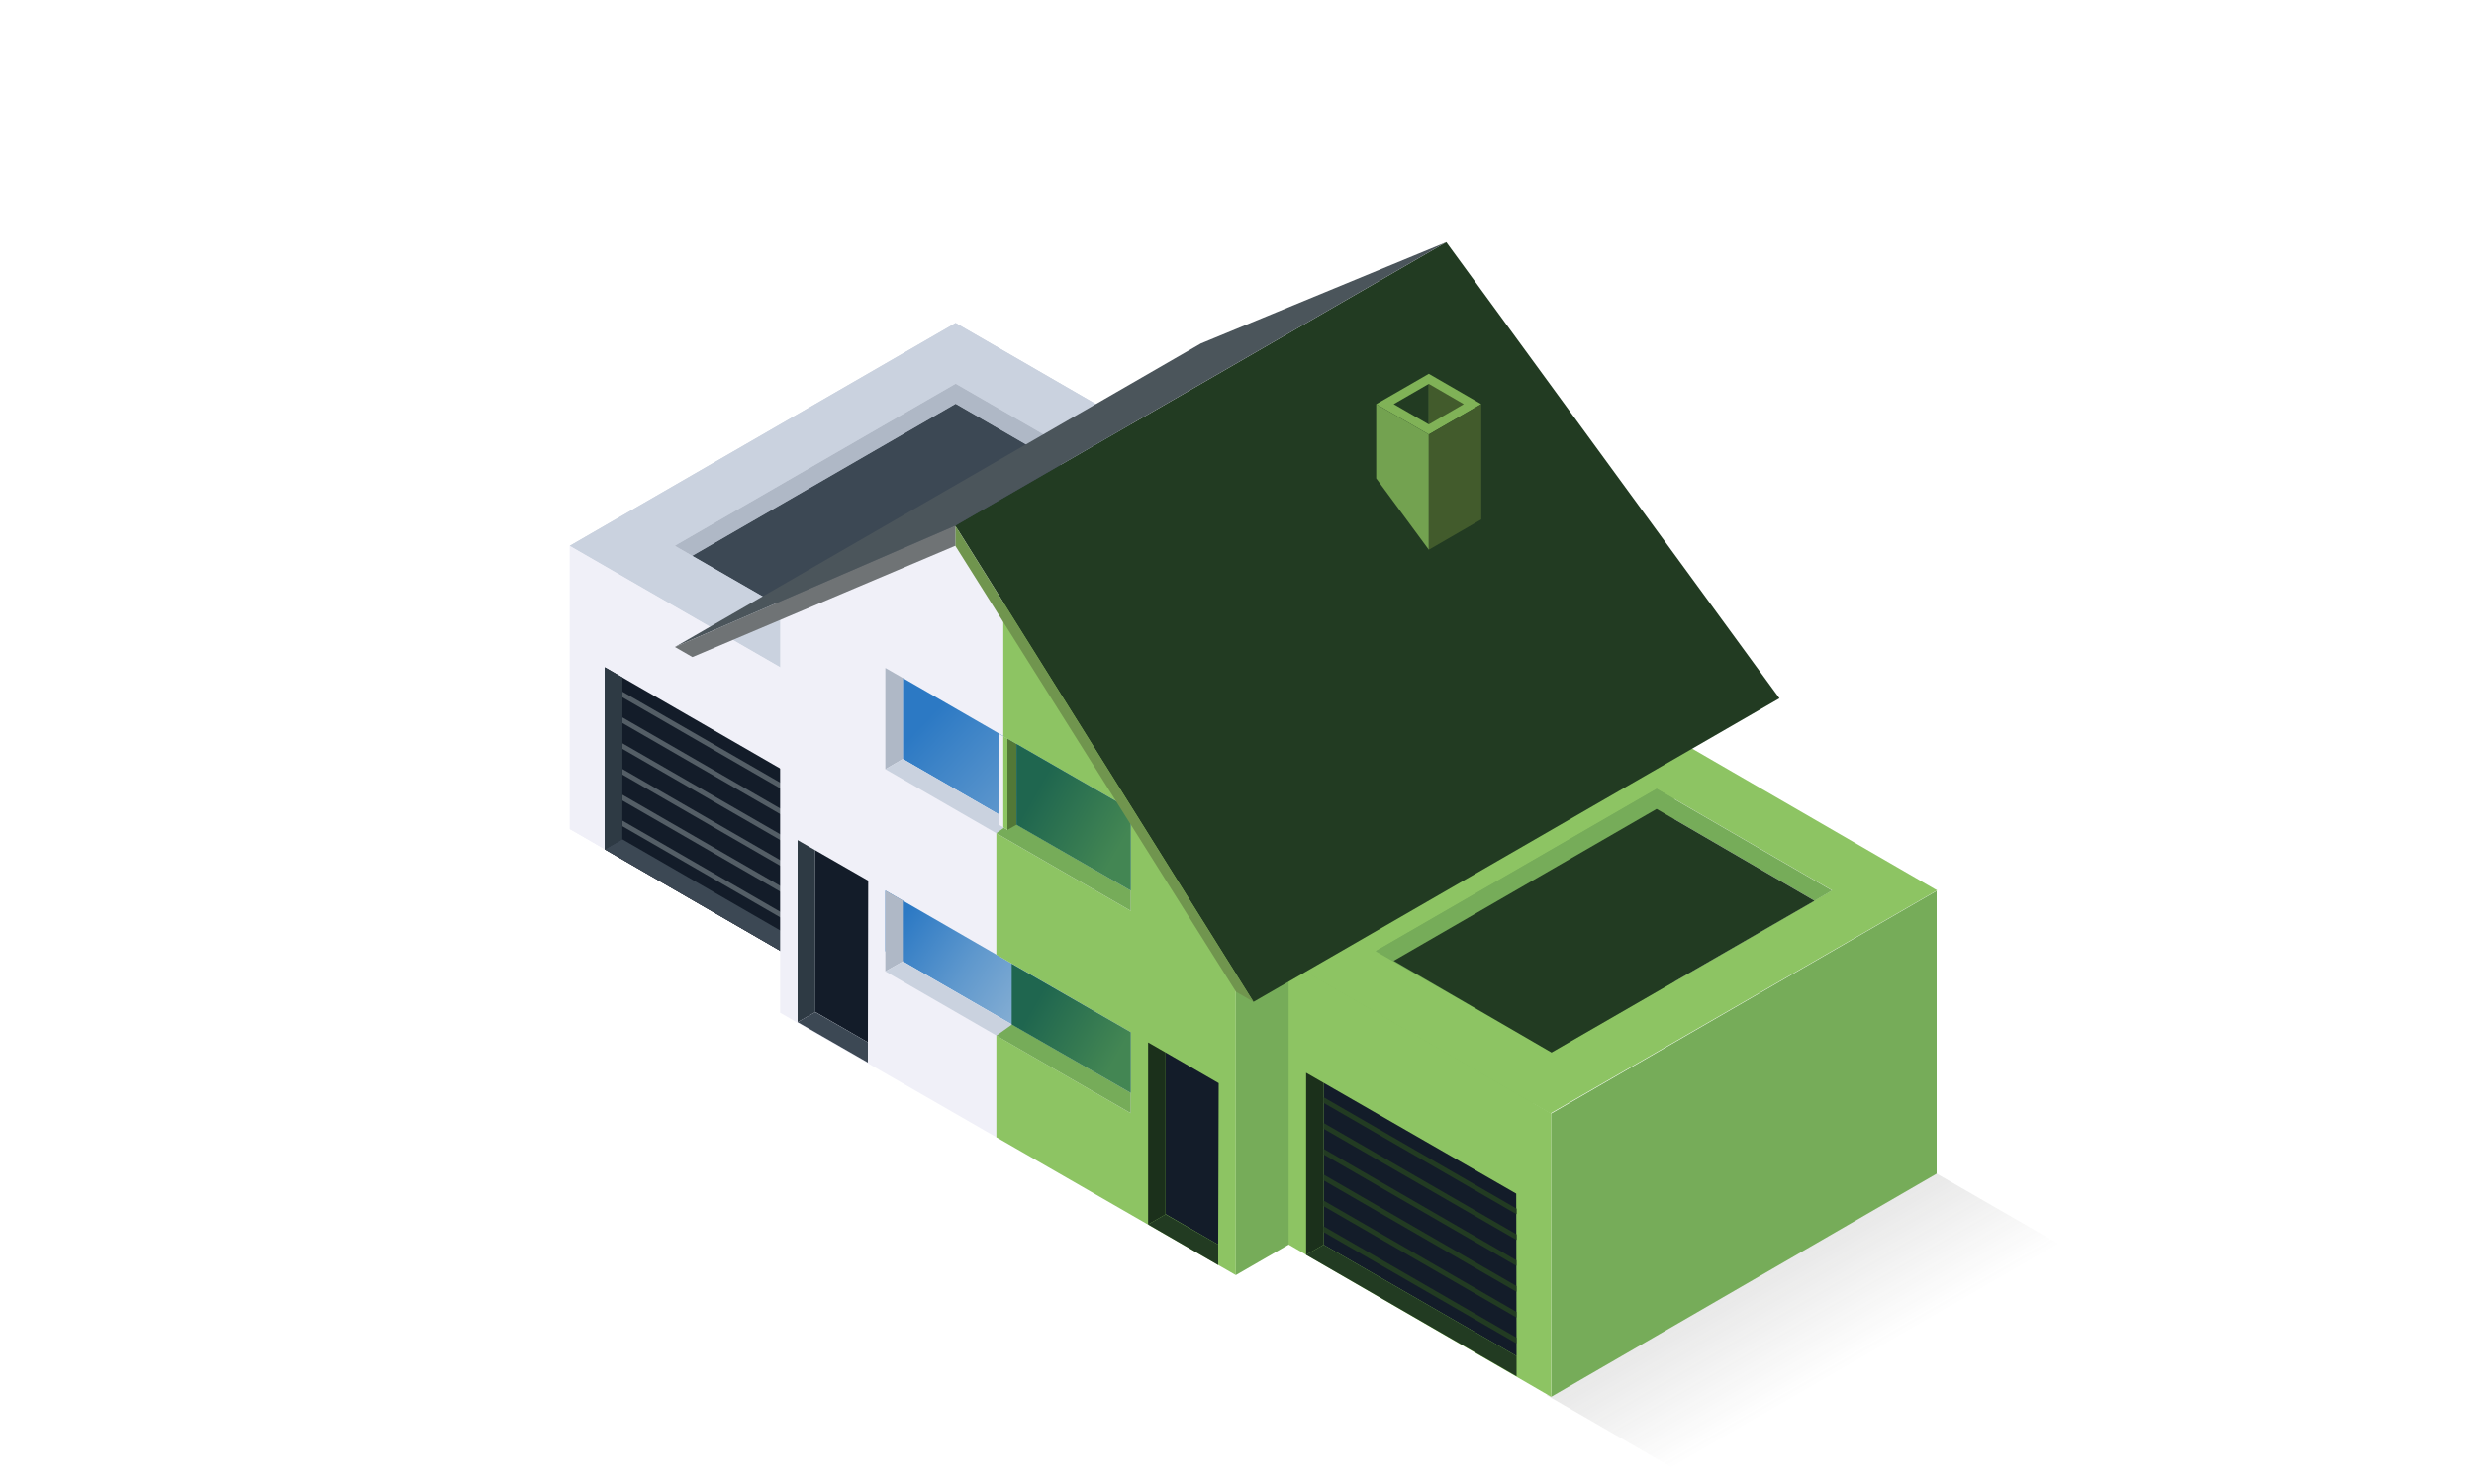 <svg xmlns="http://www.w3.org/2000/svg" xmlns:xlink="http://www.w3.org/1999/xlink" viewBox="0 0 150 90">
  <defs>
    <style>
      .cls-1{fill:url(#linear-gradient);}.cls-2{fill:#f0f0f8;}.cls-3{fill:#cad2df;}.cls-4{fill:#afb8c6;}.cls-5{fill:#3c4854;}.cls-6{fill:#131c29;}.cls-7{fill:#2e3a44;}.cls-8{fill:#545e66;}.cls-9{fill:#76ac59;}.cls-10{fill:url(#linear-gradient-2);}.cls-11{fill:#527837;}.cls-12{fill:url(#linear-gradient-3);}.cls-13{fill:#8dc463;}.cls-14{fill:url(#linear-gradient-4);}.cls-15{fill:url(#linear-gradient-5);}.cls-16{fill:#1b301b;}.cls-17{fill:#223b22;}.cls-18{fill:#4b555b;}.cls-19{fill:#70954e;}.cls-20{fill:#6f7375;}.cls-21{fill:#80b257;}.cls-22{fill:#425b2c;}.cls-23{fill:#73a250;}
    </style>
    <linearGradient id="linear-gradient" x1="111.9" y1="83.99" x2="107.63" y2="76.6" gradientUnits="userSpaceOnUse">
      <stop offset="0.1" stop-color="#3c3c3b" stop-opacity="0"/>
      <stop offset="1" stop-color="#3c3c3b" stop-opacity="0.12"/>
    </linearGradient>
    <linearGradient id="linear-gradient-2" x1="66.09" y1="51.75" x2="56.78" y2="42.99" gradientUnits="userSpaceOnUse">
      <stop offset="0" stop-color="#7ea9d2"/>
      <stop offset="0.27" stop-color="#6c9fcf"/>
      <stop offset="0.8" stop-color="#3e84c7"/>
      <stop offset="1" stop-color="#2c79c4"/>
    </linearGradient>
    <linearGradient id="linear-gradient-3" x1="66.96" y1="64.12" x2="54.66" y2="55.75" gradientUnits="userSpaceOnUse">
      <stop offset="0" stop-color="#a5c1d9"/>
      <stop offset="0.15" stop-color="#9cbcd8"/>
      <stop offset="0.38" stop-color="#85aed3"/>
      <stop offset="0.67" stop-color="#5f98cd"/>
      <stop offset="1" stop-color="#2c79c4"/>
    </linearGradient>
    <linearGradient id="linear-gradient-4" x1="62.72" y1="48.19" x2="67.97" y2="51.22" gradientUnits="userSpaceOnUse">
      <stop offset="0" stop-color="#1f664f"/>
      <stop offset="1" stop-color="#438653"/>
    </linearGradient>
    <linearGradient id="linear-gradient-5" x1="62.64" y1="61.04" x2="67.75" y2="63.99" xlink:href="#linear-gradient-4"/>
  </defs>
  <g id="ISO_color" data-name="ISO color">
    <polygon class="cls-1" points="102.3 89.54 125.77 75.99 117.22 71.06 93.77 84.61 102.3 89.54"/>
    <g id="garage">
      <g id="solid">
        <polyline class="cls-2" points="53.69 44.13 34.55 33.1 34.55 50.28 53.69 61.32"/>
        <polygon class="cls-3"
                 points="57.94 19.59 70.69 26.96 67.5 28.8 57.94 23.28 40.93 33.1 51.56 39.22 48.39 41.08 34.55 33.1 57.94 19.59"/>
        <polygon class="cls-4"
                 points="41.99 33.71 57.94 24.5 64.31 28.19 65.38 27.57 57.94 23.28 40.93 33.1 41.99 33.71"/>
        <polygon class="cls-5" points="41.99 33.71 57.94 24.5 65.38 28.8 50.52 38.62 41.99 33.71"/>
      </g>
      <g id="door">
        <polygon class="cls-6" points="36.67 40.47 49.42 47.83 49.42 58.88 36.67 51.51 36.67 40.47"/>
        <polygon class="cls-7" points="37.74 41.09 36.67 40.47 36.67 51.52 37.73 50.9 37.74 41.09"/>
        <polygon class="cls-5" points="49.42 57.65 49.42 58.88 36.67 51.51 37.73 50.9 49.42 57.65"/>
      </g>
    </g>
    <g id="garage-2" data-name="garage">
      <g id="solid-2" data-name="solid">
        <polyline class="cls-2" points="53.69 44.13 34.55 33.1 34.55 50.28 53.69 61.32"/>
        <polygon class="cls-3"
                 points="57.94 19.59 70.69 26.96 67.5 28.8 57.94 23.28 40.93 33.1 51.56 39.22 48.39 41.08 34.55 33.1 57.94 19.59"/>
        <polygon class="cls-4"
                 points="41.99 33.71 57.94 24.5 64.31 28.19 65.38 27.57 57.94 23.28 40.93 33.1 41.99 33.71"/>
        <polygon class="cls-5" points="41.99 33.71 57.94 24.5 65.38 28.8 50.52 38.62 41.99 33.71"/>
      </g>
      <g id="door-2" data-name="door">
        <polygon class="cls-6" points="36.67 40.47 49.42 47.83 49.42 58.88 36.67 51.51 36.67 40.47"/>
        <polygon class="cls-7" points="37.74 41.09 36.67 40.47 36.67 51.52 37.73 50.9 37.74 41.09"/>
        <polygon class="cls-5" points="49.42 57.65 49.42 58.88 36.67 51.51 37.73 50.9 49.42 57.65"/>
      </g>
      <polygon class="cls-8" points="49.43 56.52 37.74 49.77 37.74 50.11 49.43 56.86 49.43 56.52"/>
      <polygon class="cls-8" points="37.74 48.55 49.43 55.3 49.43 54.95 37.74 48.2 37.74 48.55"/>
      <polygon class="cls-8" points="37.74 46.98 49.43 53.73 49.43 53.39 37.74 46.64 37.74 46.98"/>
      <polygon class="cls-8" points="37.74 45.42 49.43 52.17 49.43 51.82 37.74 45.08 37.74 45.42"/>
      <polygon class="cls-8" points="37.74 43.85 49.43 50.6 49.43 50.26 37.74 43.51 37.74 43.85"/>
      <polygon class="cls-8" points="37.74 41.95 37.74 42.29 49.43 49.04 49.43 48.69 37.74 41.95"/>
    </g>
    <g id="solid-3" data-name="solid">
      <polygon class="cls-2" points="47.3 61.42 74.93 77.33 74.93 51.56 57.92 31.92 47.3 36.83 47.3 61.42"/>
      <polygon class="cls-9" points="101.51 61.99 74.93 77.33 74.93 51.25 101.51 35.91 101.51 61.99"/>
      <g id="windows">
        <g id="window">
          <polygon class="cls-10" points="54.74 41.12 68.56 49.1 68.56 54.01 54.74 46.03 54.74 41.12"/>
          <polygon class="cls-4" points="54.74 46.03 53.68 46.65 53.68 40.51 54.74 41.12 54.74 46.03"/>
          <polygon class="cls-3" points="68.56 54.01 68.56 55.24 53.68 46.65 54.74 46.03 68.56 54.01"/>
          <polygon class="cls-9" points="60.41 50.53 61.36 49.85 68.56 54.01 68.56 55.24 60.41 50.53"/>
          <polygon class="cls-2" points="60.57 44.5 60.57 50.02 61.08 50.33 61.08 44.79 60.57 44.5"/>
          <polygon class="cls-11" points="61.08 44.79 61.08 50.33 61.63 50.02 61.63 45.11 61.08 44.79"/>
        </g>
      </g>
      <g id="windows-2" data-name="windows">
        <g id="window-2" data-name="window">
          <polygon class="cls-12" points="53.68 54.01 68.56 62.6 68.56 66.29 53.68 57.69 53.68 54.01"/>
          <polygon class="cls-4" points="54.74 58.31 53.68 58.91 53.68 54.01 54.74 54.62 54.74 58.31"/>
          <polygon class="cls-3" points="68.56 66.29 68.56 67.51 53.68 58.91 54.74 58.31 68.56 66.29"/>
        </g>
      </g>
      <polygon class="cls-9" points="60.41 62.81 61.36 62.13 68.56 66.28 68.56 67.51 60.41 62.81"/>
      <polygon class="cls-13"
               points="60.83 35.27 60.83 44.66 68.56 49.1 68.56 55.24 60.41 50.53 60.41 57.9 68.56 62.6 68.56 67.51 60.41 62.8 60.41 68.97 74.93 77.33 74.93 51.56 60.83 35.27"/>
      <polygon class="cls-14" points="61.63 45.12 68.56 49.1 68.56 54.01 61.63 50.02 61.63 45.12"/>
      <polygon class="cls-15" points="61.34 58.45 68.56 62.6 68.56 66.28 61.34 62.13 61.34 58.45"/>
    </g>
    <g id="door-3" data-name="door">
      <polygon class="cls-6" points="49.42 51.56 52.64 53.41 52.62 63.21 49.43 61.37 49.42 51.56"/>
      <polygon class="cls-7" points="49.42 51.56 48.36 50.95 48.36 61.99 49.43 61.38 49.42 51.56"/>
      <polygon class="cls-5" points="52.62 63.21 52.62 64.44 48.36 61.99 49.43 61.38 52.62 63.21"/>
    </g>
    <g id="door-4" data-name="door">
      <polygon class="cls-6" points="70.67 63.83 73.89 65.69 73.86 75.48 70.68 73.64 70.67 63.83"/>
      <polygon class="cls-16" points="70.67 63.83 69.61 63.22 69.61 74.26 70.67 73.65 70.67 63.83"/>
      <polygon class="cls-17" points="73.86 75.48 73.86 76.72 69.61 74.26 70.67 73.65 73.86 75.48"/>
    </g>
    <g id="garage-3" data-name="garage">
      <g id="solid-4" data-name="solid">
        <polygon class="cls-13" points="94.06 84.72 78.13 75.48 78.13 58.31 94.06 67.53 94.06 84.72"/>
        <path class="cls-13" d="M117.45,54l-17-9.84L77,57.69l17,9.84Zm-17-6.16L111.08,54l-17,9.82L83.4,57.69Z"/>
        <polygon class="cls-9"
                 points="84.5 58.27 100.44 49.06 110.02 54.63 111.08 54.01 100.44 47.84 83.44 57.66 84.5 58.27"/>
        <polygon class="cls-17" points="84.5 58.27 100.44 49.06 110.02 54.63 94.07 63.83 84.5 58.27"/>
      </g>
      <g id="door-5" data-name="door">
        <polygon class="cls-6" points="80.25 65.67 91.93 72.39 91.95 82.24 80.25 75.49 80.25 65.67"/>
        <polygon class="cls-16" points="80.25 65.67 79.19 65.06 79.19 76.1 80.25 75.49 80.25 65.67"/>
        <polygon class="cls-17" points="91.95 82.24 91.95 83.47 79.19 76.1 80.25 75.49 91.95 82.24"/>
      </g>
      <polygon class="cls-9" points="94.07 84.7 117.42 71.18 117.42 54.03 94.06 67.53 94.07 84.7"/>
      <polygon class="cls-17" points="91.94 81.12 80.25 74.37 80.25 74.72 91.94 81.47 91.94 81.12"/>
      <polygon class="cls-17" points="80.25 73.15 91.94 79.9 91.94 79.56 80.25 72.81 80.25 73.15"/>
      <polygon class="cls-17" points="80.26 71.59 91.94 78.34 91.94 77.99 80.26 71.24 80.26 71.59"/>
      <polygon class="cls-17" points="80.26 70.02 91.94 76.77 91.94 76.43 80.26 69.68 80.26 70.02"/>
      <polygon class="cls-17" points="80.26 68.46 91.95 75.2 91.95 74.86 80.26 68.11 80.26 68.46"/>
      <polygon class="cls-17" points="80.26 66.55 80.26 66.89 91.95 73.64 91.95 73.3 80.26 66.55"/>
    </g>
    <g id="roof">
      <polygon class="cls-17" points="107.89 42.35 76 60.76 57.92 31.88 87.69 14.69 107.89 42.35"/>
      <polygon class="cls-18" points="87.69 14.69 57.92 31.88 40.92 39.24 72.81 20.83 87.69 14.69"/>
      <polygon class="cls-19" points="76 60.76 74.94 60.15 57.92 33.1 57.92 31.88 76 60.76"/>
      <polygon class="cls-20" points="41.98 39.85 57.92 33.1 57.92 31.88 40.92 39.24 41.98 39.85"/>
    </g>
    <g id="chimney">
      <polygon class="cls-21" points="83.44 24.51 86.63 22.67 89.81 24.51 86.63 26.35 83.44 24.51"/>
      <polygon class="cls-17" points="86.63 23.28 84.5 24.51 86.63 25.74 86.63 23.28"/>
      <polygon class="cls-22" points="86.63 25.74 88.75 24.51 86.63 23.28 86.63 25.74"/>
      <polygon class="cls-23" points="83.44 24.51 83.44 29.01 86.63 33.34 86.63 26.35 83.44 24.51"/>
      <polygon class="cls-22" points="89.81 24.51 89.81 31.5 86.63 33.34 86.63 26.35 89.81 24.51"/>
    </g>
    <polygon class="cls-13" points="60.83 44.66 61.08 44.79 61.08 50.33 60.83 50.18 60.83 44.66"/>
  </g>
</svg>
